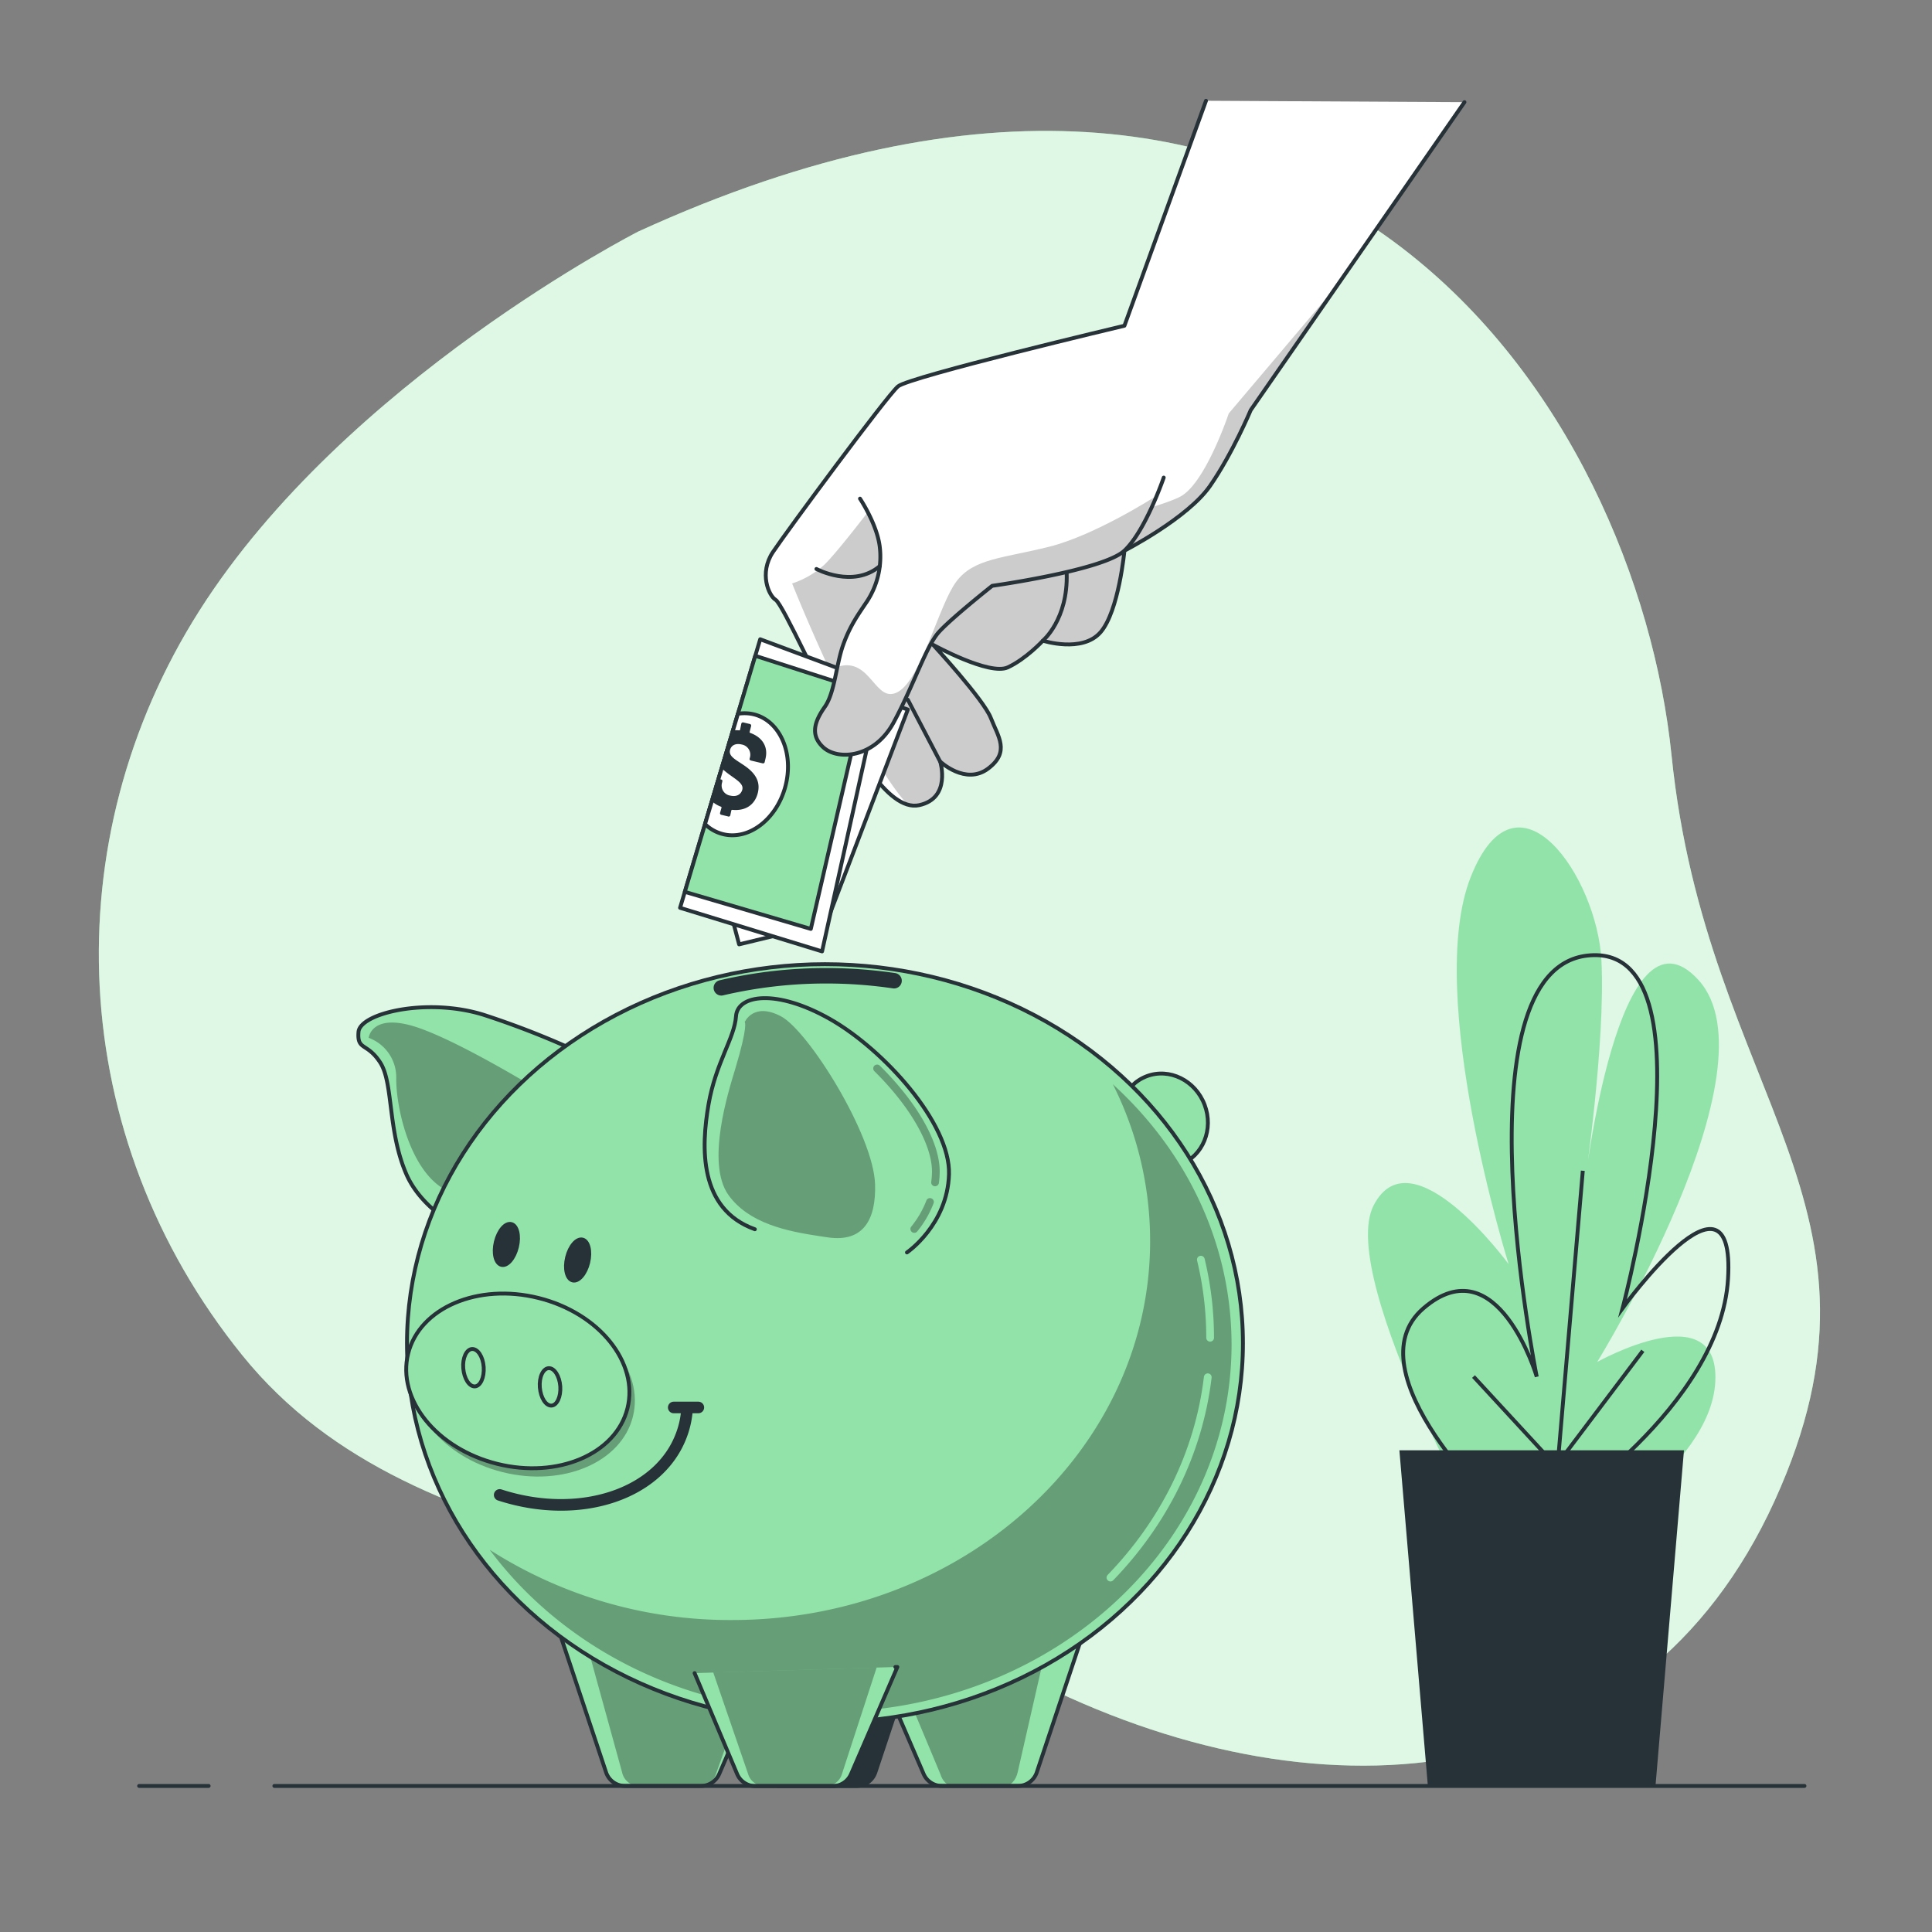 <svg xmlns="http://www.w3.org/2000/svg" xmlns:xlink="http://www.w3.org/1999/xlink" viewBox="0 0 500 500"><rect x="0" y="0" width="500" height="500" fill="#808080" stroke="none"/><defs><clipPath id="freepik--clip-path--inject-879"><path d="M144.23,420.82l12.62,37.86a5.15,5.15,0,0,0,4.89,3.52h19.67a5.14,5.14,0,0,0,4.73-3.11l8.8-20.42" style="fill:#92E3A9;stroke:#263238;stroke-linecap:round;stroke-linejoin:round"></path></clipPath><clipPath id="freepik--clip-path-2--inject-879"><path d="M280.94,420.82l-12.62,37.86a5.15,5.15,0,0,1-4.89,3.52H243.76a5.14,5.14,0,0,1-4.73-3.11l-8.8-20.42" style="fill:#92E3A9;stroke:#263238;stroke-linecap:round;stroke-linejoin:round"></path></clipPath><clipPath id="freepik--clip-path-3--inject-879"><ellipse cx="213.5" cy="347.63" rx="108.17" ry="98.1" style="fill:#92E3A9;stroke:#263238;stroke-linecap:round;stroke-linejoin:round"></ellipse></clipPath><clipPath id="freepik--clip-path-4--inject-879"><path d="M179.76,433l11,26.1a5.16,5.16,0,0,0,4.75,3.15h20a5.17,5.17,0,0,0,4.73-3.1l12-27.73-.52,0" style="fill:#92E3A9;stroke:#263238;stroke-linecap:round;stroke-linejoin:round"></path></clipPath><clipPath id="freepik--clip-path-5--inject-879"><path d="M379,26.44l-55.31,79.69s-4.73,11.28-10.55,19.65S291,142.52,291,142.52s-1.45,15.64-6.18,21.1-14.92,2.19-14.92,2.19-4.37,4.73-9.1,6.91-19.28-5.82-19.28-5.82,13.09,14.19,14.91,18.92,5.1,8.73-.72,13.1-12.38-1.82-12.38-1.82,2.92,9.46-5.45,11.28S220.39,192,216.75,185.82s-14.19-29.48-16-30.57-4.36-6.91-.72-12.37S229.49,102.49,232.4,100,291,84.3,291,84.3l21.11-58.22" style="fill:#fff;stroke:#263238;stroke-linecap:round;stroke-linejoin:round"></path></clipPath><clipPath id="freepik--clip-path-6--inject-879"><path d="M222.57,129.05s4.37,6.55,5.1,12.38a21.16,21.16,0,0,1-3.28,14.19c-2.18,3.27-4.36,6.18-6.18,11.28s-2.18,12.37-4.73,16-4,7.27-.37,10.55,13.1,2.91,18.2-6.55,8.37-19.65,11.64-23.29,13.83-12,13.83-12,28.74-4,34.2-9.09,10.19-18.92,10.19-18.92" style="fill:#fff;stroke:#263238;stroke-linecap:round;stroke-linejoin:round"></path></clipPath></defs><g id="freepik--background-simple--inject-879"><path d="M165.19,59.92S89.42,98.52,51.63,158,16.83,294,62.75,350.8s133.69,49.34,207.18,85.32,154.57,28.57,189.32-47.66S441.6,283.74,432.6,195.52,344.07-21.88,165.19,59.92Z" style="fill:#92E3A9"></path><path d="M165.19,59.92S89.42,98.52,51.63,158,16.83,294,62.75,350.8s133.69,49.34,207.18,85.32,154.57,28.57,189.32-47.66S441.6,283.74,432.6,195.52,344.07-21.88,165.19,59.92Z" style="fill:#fff;opacity:0.7"></path></g><g id="freepik--Plants--inject-879"><path d="M388.25,405.73S345.67,331,355.5,311.94s34.93,15.21,34.93,15.21S368.6,257.45,380.61,227s32.75,0,33.84,21.55-4.37,58.3-4.37,58.3,8.74-76,29.48-53.23-26.2,98.85-26.2,98.85,31.66-17.74,30.56,5.07-38.2,43.09-38.2,43.09" style="fill:#92E3A9"></path><path d="M388.61,391.79s-39.4-36.76-20.2-53.23,29.3,17.74,29.3,17.74-21.22-105.19,13.13-109,9.09,91.25,9.09,91.25S449.23,298,447.21,331s-45.46,60.84-45.46,60.84" style="fill:none;stroke:#263238;stroke-miterlimit:10"></path><line x1="407.96" y1="385.1" x2="381.34" y2="356.25" style="fill:none;stroke:#263238;stroke-miterlimit:10"></line><line x1="402.42" y1="387.32" x2="409.63" y2="302.99" style="fill:none;stroke:#263238;stroke-miterlimit:10"></line><line x1="401.31" y1="381.21" x2="425.16" y2="349.59" style="fill:none;stroke:#263238;stroke-miterlimit:10"></line><polygon points="435.81 375.33 362.16 375.33 369.53 462.2 428.44 462.2 435.81 375.33" style="fill:#263238"></polygon></g><g id="freepik--piggy-bank--inject-879"><path d="M154.65,274.59a224.56,224.56,0,0,0-29.62-12c-14.62-4.5-31.87-.38-32.25,4.49S95,269.72,98.41,275s1.87,17.62,6.75,28.87,19.49,16.87,19.49,16.87Z" style="fill:#92E3A9;stroke:#263238;stroke-linecap:round;stroke-linejoin:round"></path><path d="M144.9,285.47s-22.5-14.25-35.62-19.13-13.87,2.25-13.87,2.25a10.89,10.89,0,0,1,7.13,10.63c0,8.42,4.21,25.86,14.44,29.46S144.9,285.47,144.9,285.47Z" style="opacity:0.3"></path><ellipse cx="301.1" cy="289.96" rx="11.39" ry="12.23" transform="translate(-83.34 125.82) rotate(-20.8)" style="fill:#92E3A9;stroke:#263238;stroke-linecap:round;stroke-linejoin:round"></ellipse><path d="M144.23,420.82l12.62,37.86a5.15,5.15,0,0,0,4.89,3.52h19.67a5.14,5.14,0,0,0,4.73-3.11l8.8-20.42" style="fill:#92E3A9"></path><g style="clip-path:url(#freepik--clip-path--inject-879)"><path d="M150.56,420.82,161,458.68a4.43,4.43,0,0,0,4.06,3.52h16.31a4.31,4.31,0,0,0,3.92-3.11l7.3-20.42" style="opacity:0.3"></path></g><path d="M144.23,420.82l12.62,37.86a5.15,5.15,0,0,0,4.89,3.52h19.67a5.14,5.14,0,0,0,4.73-3.11l8.8-20.42" style="fill:none;stroke:#263238;stroke-linecap:round;stroke-linejoin:round"></path><path d="M239.15,420.82l-12.61,37.86a5.15,5.15,0,0,1-4.89,3.52H202a5.14,5.14,0,0,1-4.73-3.11l-8.8-20.42" style="fill:#263238;stroke:#263238;stroke-linecap:round;stroke-linejoin:round"></path><path d="M280.94,420.82l-12.62,37.86a5.15,5.15,0,0,1-4.89,3.52H243.76a5.14,5.14,0,0,1-4.73-3.11l-8.8-20.42" style="fill:#92E3A9"></path><g style="clip-path:url(#freepik--clip-path-2--inject-879)"><path d="M272,420.82l-8.63,37.86c-.48,2.1-1.82,3.52-3.34,3.52H246.58c-1.4,0-2.67-1.22-3.23-3.11l-8.36-20" style="opacity:0.3"></path></g><path d="M280.94,420.82l-12.62,37.86a5.15,5.15,0,0,1-4.89,3.52H243.76a5.14,5.14,0,0,1-4.73-3.11l-8.8-20.42" style="fill:none;stroke:#263238;stroke-linecap:round;stroke-linejoin:round"></path><ellipse cx="213.5" cy="347.63" rx="108.17" ry="98.1" style="fill:#92E3A9"></ellipse><g style="clip-path:url(#freepik--clip-path-3--inject-879)"><path d="M288,280.6a90.11,90.11,0,0,1,9.65,40.56c0,54.18-48.43,98.1-108.17,98.1a115.37,115.37,0,0,1-62.75-18.18c18.86,25.31,50.79,42,87,42,58,0,105-42.61,105-95.18C318.67,321.59,306.93,297.82,288,280.6Z" style="opacity:0.3"></path></g><ellipse cx="213.5" cy="347.63" rx="108.17" ry="98.1" style="fill:none;stroke:#263238;stroke-linecap:round;stroke-linejoin:round"></ellipse><path d="M312.57,356.43c-2.36,19.76-11.47,37.69-25.19,51.85" style="fill:none;stroke:#92E3A9;stroke-linecap:round;stroke-linejoin:round;stroke-width:2px"></path><path d="M310.78,326a86.13,86.13,0,0,1,2.4,20.21" style="fill:none;stroke:#92E3A9;stroke-linecap:round;stroke-linejoin:round;stroke-width:2px"></path><path d="M186.68,255.65a118.84,118.84,0,0,1,27.19-3.12,120.08,120.08,0,0,1,17.51,1.28" style="fill:none;stroke:#263238;stroke-linecap:round;stroke-linejoin:round;stroke-width:4px"></path><path d="M234.72,324.13s10.5-7.13,10.88-20.25-16.88-32.24-30.75-40.12-24-6.37-24.37-.75-5.25,12-7.12,22.87-2.63,27,12,32.25" style="fill:#92E3A9;stroke:#263238;stroke-linecap:round;stroke-linejoin:round"></path><path d="M212.13,319.92l2.15.32c9.22,1.33,12.46-4.69,12.19-13.73-.37-12.75-17.24-39.75-24.37-43.5s-9.37,1.5-9.37,1.5,1,.67-2.51,12.32c-1.62,5.38-7.65,24.14-1.68,32.46C193.82,316.64,203.63,318.65,212.13,319.92Z" style="opacity:0.3"></path><path d="M242,307h-.14a1,1,0,0,1-.86-1.13,20,20,0,0,0,.19-2.32c.2-7-5.51-17.05-14.9-26.32a1,1,0,1,1,1.41-1.43c9.92,9.8,15.71,20.19,15.49,27.8a23.93,23.93,0,0,1-.2,2.54A1,1,0,0,1,242,307Z" style="opacity:0.3"></path><path d="M236.62,319.06a1,1,0,0,1-.78-1.63,24.58,24.58,0,0,0,3.9-6.72,1,1,0,1,1,1.87.71,26.46,26.46,0,0,1-4.22,7.27A1,1,0,0,1,236.62,319.06Z" style="opacity:0.3"></path><ellipse cx="135.41" cy="359.5" rx="22.12" ry="29.25" transform="translate(-246.17 403.88) rotate(-75.99)" style="opacity:0.3"></ellipse><ellipse cx="134" cy="357.35" rx="22.12" ry="29.25" transform="translate(-245.15 400.88) rotate(-75.99)" style="fill:#92E3A9;stroke:#263238;stroke-linecap:round;stroke-linejoin:round"></ellipse><path d="M125.18,353.8c.18,2.68-.85,4.94-2.29,5s-2.77-2-3-4.68.85-4.95,2.3-5S125,351.11,125.18,353.8Z" style="fill:none;stroke:#263238;stroke-linecap:round;stroke-linejoin:round"></path><path d="M145,358.77c.18,2.69-.85,4.94-2.29,5s-2.77-2-3-4.69.85-4.94,2.3-5S144.79,356.08,145,358.77Z" style="fill:none;stroke:#263238;stroke-linecap:round;stroke-linejoin:round"></path><path d="M177.71,365.72a23.31,23.31,0,0,1-1.34,5.63c-5.74,15.51-26.52,22.22-47.05,15.54" style="fill:none;stroke:#263238;stroke-linecap:round;stroke-linejoin:round;stroke-width:3px"></path><line x1="174.36" y1="364.25" x2="180.73" y2="364.25" style="fill:none;stroke:#263238;stroke-linecap:round;stroke-linejoin:round;stroke-width:3px"></line><path d="M133.78,322.73c-.7,2.91-2.49,5-4,4.62s-2.17-3-1.46-5.94,2.49-5,4-4.63S134.49,319.81,133.78,322.73Z" style="fill:#263238;stroke:#263238;stroke-linecap:round;stroke-linejoin:round"></path><ellipse cx="149.5" cy="326.09" rx="5.44" ry="2.81" transform="translate(-202.55 395.03) rotate(-76.45)" style="fill:#263238;stroke:#263238;stroke-linecap:round;stroke-linejoin:round"></ellipse><path d="M179.76,433l11,26.1a5.16,5.16,0,0,0,4.75,3.15h20a5.17,5.17,0,0,0,4.73-3.1l12-27.73-.52,0" style="fill:#92E3A9"></path><g style="clip-path:url(#freepik--clip-path-4--inject-879)"><path d="M203,429.67c-6.34,0-13.72.83-19.69-.55l10.28,29.93a4.33,4.33,0,0,0,3.93,3.15H214a4.31,4.31,0,0,0,3.9-3.1l9.95-30.53-4,.55C211.16,430.5,211.49,429.67,203,429.67Z" style="opacity:0.3"></path></g><path d="M179.76,433l11,26.1a5.16,5.16,0,0,0,4.75,3.15h20a5.17,5.17,0,0,0,4.73-3.1l12-27.73-.52,0" style="fill:none;stroke:#263238;stroke-linecap:round;stroke-linejoin:round"></path></g><g id="freepik--Hand--inject-879"><path d="M379,26.44l-55.31,79.69s-4.73,11.28-10.55,19.65S291,142.52,291,142.52s-1.45,15.64-6.18,21.1-14.92,2.19-14.92,2.19-4.37,4.73-9.1,6.91-19.28-5.82-19.28-5.82,13.09,14.19,14.91,18.92,5.1,8.73-.72,13.1-12.38-1.82-12.38-1.82,2.92,9.46-5.45,11.28S220.39,192,216.75,185.82s-14.19-29.48-16-30.57-4.36-6.91-.72-12.37S229.49,102.49,232.4,100,291,84.3,291,84.3l21.11-58.22" style="fill:#fff"></path><g style="clip-path:url(#freepik--clip-path-5--inject-879)"><path d="M318,107s-6,18-12.5,21.5-43.5,13-58,11S225,132,225,132s-8,10.5-11.5,14a22.93,22.93,0,0,1-8.5,5s17.4,43.71,29.91,57.24a6,6,0,0,0,3,.14c8.37-1.82,5.45-11.28,5.45-11.28s6.55,6.18,12.38,1.82,2.54-8.37.72-13.1S241.5,166.9,241.5,166.9s14.55,8,19.28,5.82,9.1-6.92,9.1-6.92,10.19,3.28,14.92-2.18,6.18-21.1,6.18-21.1,16.37-8.37,22.2-16.74,10.55-19.65,10.55-19.65L346.52,73.3Z" style="opacity:0.2"></path></g><path d="M379,26.44l-55.31,79.69s-4.73,11.28-10.55,19.65S291,142.52,291,142.52s-1.45,15.64-6.18,21.1-14.92,2.19-14.92,2.19-4.37,4.73-9.1,6.91-19.28-5.82-19.28-5.82,13.09,14.19,14.91,18.92,5.1,8.73-.72,13.1-12.38-1.82-12.38-1.82,2.92,9.46-5.45,11.28S220.39,192,216.75,185.82s-14.19-29.48-16-30.57-4.36-6.91-.72-12.37S229.49,102.49,232.4,100,291,84.3,291,84.3l21.11-58.22" style="fill:none;stroke:#263238;stroke-linecap:round;stroke-linejoin:round"></path><polygon points="189.83 238.94 191.28 244.4 213.84 238.94 234.95 183.63 221.12 178.9 189.83 238.94" style="fill:#fff;stroke:#263238;stroke-linecap:round;stroke-linejoin:round"></polygon><polygon points="196.74 165.44 228.03 177.09 212.75 246.22 176 234.94 196.74 165.44" style="fill:#fff;stroke:#263238;stroke-linecap:round;stroke-linejoin:round"></polygon><polygon points="177.23 230.81 209.84 240.4 224.03 178.9 195.46 169.72 177.23 230.81" style="fill:#92E3A9;stroke:#263238;stroke-linecap:round;stroke-linejoin:round"></polygon><path d="M195.33,184.93a10.31,10.31,0,0,0-4.35-.2l-8.52,28.55a10.21,10.21,0,0,0,4.41,2.53c6.68,1.84,14-3.59,16.34-12.12S202,186.76,195.33,184.93Z" style="fill:#fff;stroke:#263238;stroke-linecap:round;stroke-linejoin:round"></path><path d="M194.12,189.66a.21.21,0,0,1-.12-.23l.38-1.48a.44.44,0,0,0-.36-.59l-1.59-.38a.43.43,0,0,0-.59.36l-.31,1.53a.2.2,0,0,1-.21.15,8,8,0,0,0-1.63,0l-2.91,9.77c2.27,2.36,5.81,3.54,5.34,5.52-.27,1.12-1.29,2-3.08,1.6a2.63,2.63,0,0,1-2.18-3.33l.09-.4c.05-.22-.08-.4-.39-.47l-.61-.15-1.73,5.78a7.18,7.18,0,0,0,2.39,1.44.21.21,0,0,1,.12.24l-.36,1.27a.42.42,0,0,0,.36.59l1.65.4A.43.43,0,0,0,189,211l.27-1.26a.23.23,0,0,1,.22-.16c3.52.37,5.91-1.36,6.65-4.44.58-2.46-.25-4.55-2.82-6.52-2.35-1.78-4.83-2.66-4.4-4.48.3-1.26,1.45-1.84,3-1.47a2.69,2.69,0,0,1,2.13,3.49l-.07.28c0,.17.1.32.41.4l2.93.7a.44.44,0,0,0,.59-.36l.22-.93C198.8,193.32,197.39,190.83,194.12,189.66Z" style="fill:#263238"></path><path d="M222.57,129.05s4.37,6.55,5.1,12.38a21.16,21.16,0,0,1-3.28,14.19c-2.18,3.27-4.36,6.18-6.18,11.28s-2.18,12.37-4.73,16-4,7.27-.37,10.55,13.1,2.91,18.2-6.55,8.37-19.65,11.64-23.29,13.83-12,13.83-12,28.74-4,34.2-9.09,10.19-18.92,10.19-18.92" style="fill:#fff"></path><g style="clip-path:url(#freepik--clip-path-6--inject-879)"><path d="M299,128.5s-15.5,10-27.5,13-19.5,3-24,9-9,25-15,28.5-7-9-15.5-6.5l-.28.1c-.83,3.9-1.56,7.9-3.24,10.31-2.55,3.64-4,7.27-.37,10.55s13.1,2.91,18.2-6.55,8.37-19.65,11.64-23.29,13.83-12,13.83-12,28.74-4,34.2-9.09c3.3-3.08,6.33-9.34,8.21-13.82Z" style="opacity:0.2"></path></g><path d="M222.57,129.05s4.37,6.55,5.1,12.38a21.16,21.16,0,0,1-3.28,14.19c-2.18,3.27-4.36,6.18-6.18,11.28s-2.18,12.37-4.73,16-4,7.27-.37,10.55,13.1,2.91,18.2-6.55,8.37-19.65,11.64-23.29,13.83-12,13.83-12,28.74-4,34.2-9.09,10.19-18.92,10.19-18.92" style="fill:none;stroke:#263238;stroke-linecap:round;stroke-linejoin:round"></path><path d="M211.29,147.25s9.47,5.09,16.38-.73" style="fill:none;stroke:#263238;stroke-linecap:round;stroke-linejoin:round"></path><line x1="243.31" y1="197.1" x2="234.95" y2="181.09" style="fill:none;stroke:#263238;stroke-linecap:round;stroke-linejoin:round"></line><path d="M269.88,165.81s6.55-5.46,6.18-17.47" style="fill:none;stroke:#263238;stroke-linecap:round;stroke-linejoin:round"></path></g><g id="freepik--Floor--inject-879"><line x1="71" y1="462.2" x2="467" y2="462.2" style="fill:none;stroke:#263238;stroke-linecap:round;stroke-linejoin:round"></line><line x1="36" y1="462.2" x2="54" y2="462.2" style="fill:none;stroke:#263238;stroke-linecap:round;stroke-linejoin:round"></line></g></svg>